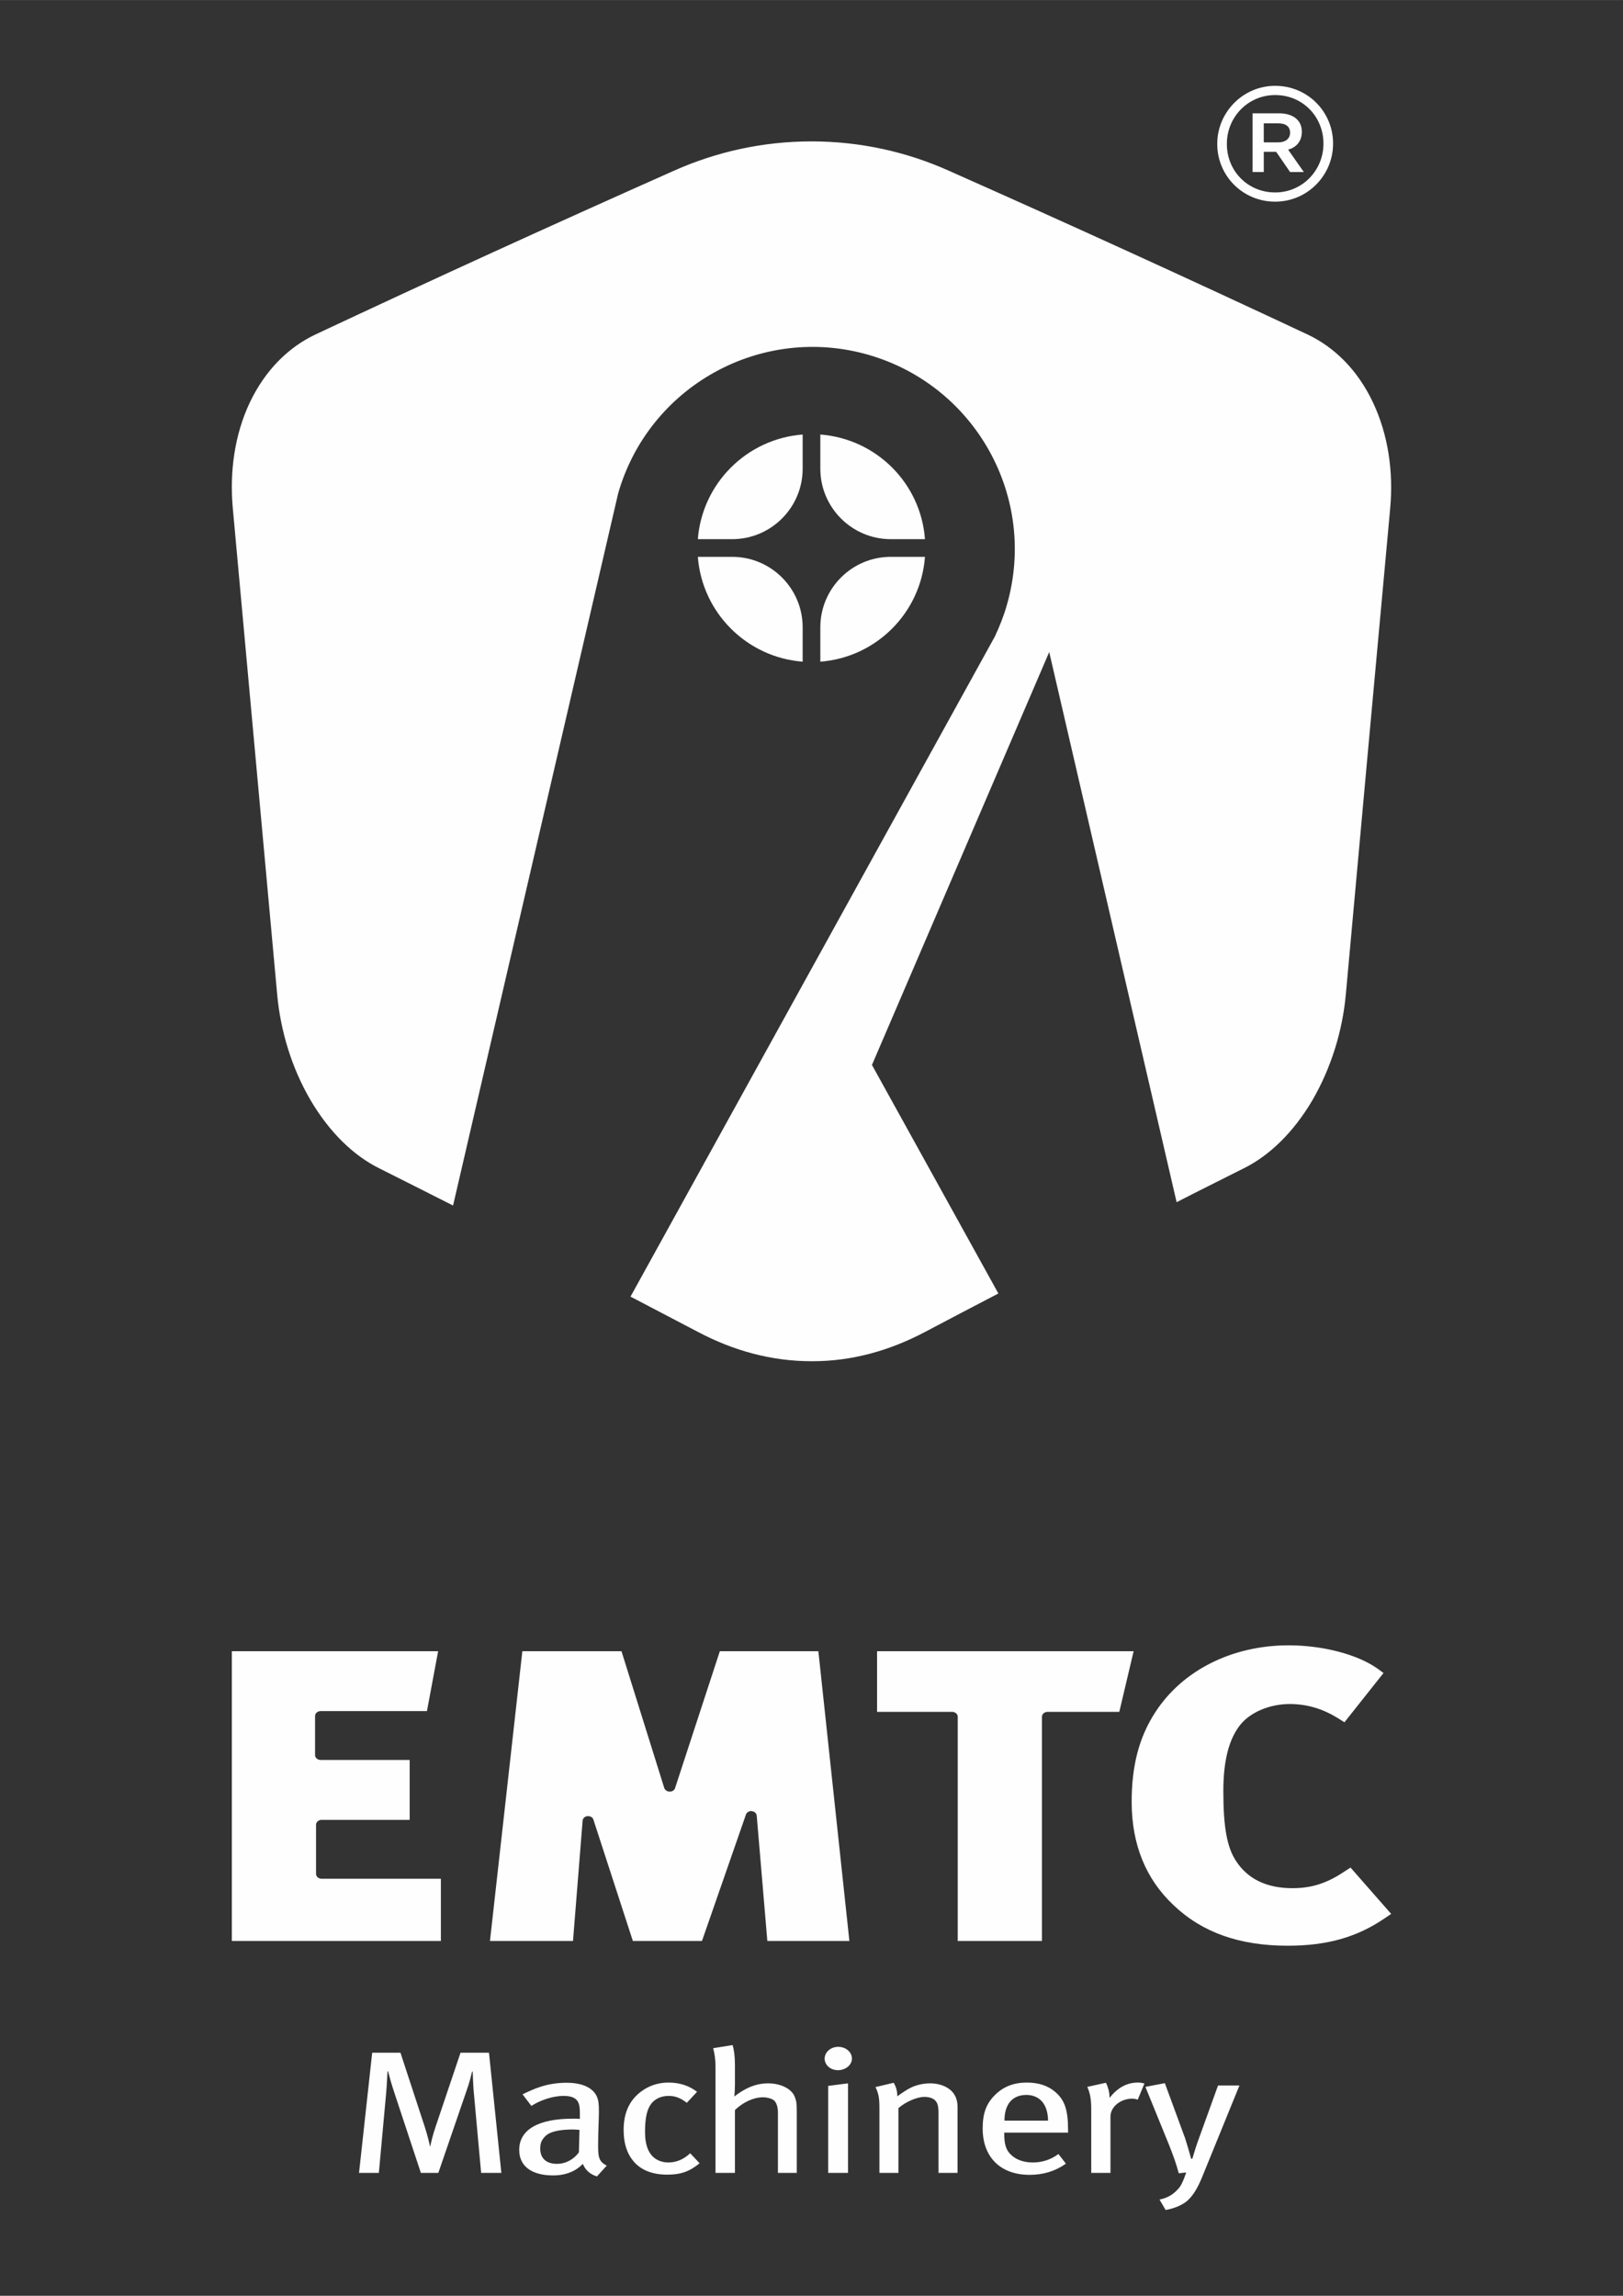 <svg xmlns="http://www.w3.org/2000/svg" width="793.701" height="1122.518" viewBox="0 0 8268 11693" shape-rendering="geometricPrecision" text-rendering="geometricPrecision" image-rendering="optimizeQuality" fill-rule="evenodd" clip-rule="evenodd"><rect x="0" y="0" width="8268" height="11693" fill="#333333" stroke="none"/><defs><style>.fil0{fill:#fefefe;fill-rule:nonzero}</style></defs><path class="fil0" d="M7053 9771l34-23-207-236-34 22c-87 58-165 83-262 83-130 0-227-46-287-138-46-69-65-172-65-356 0-157 29-267 87-339 52-64 150-105 251-105 86 0 166 23 244 71l35 22 199-251-30-22c-101-72-278-119-453-119-289 0-543 128-681 343-82 127-119 272-119 454 0 217 72 394 214 527 146 139 336 206 581 206 200 0 352-43 493-139zm-1745 115V8744c0-14 13-25 28-25h366l73-309H4468v309h383c15 0 28 11 28 25v1142h429zm-981 0l-158-1476h-502l-228 697c-3 11-14 18-27 18s-24-7-28-18l-218-697h-505l-165 1476h423l49-613c1-12 11-22 25-23h3c13 0 24 7 27 18l201 618h352l224-644c3-10 15-18 27-18 1 0 2 0 3 1 14 1 24 11 25 23l54 638h418zm-3146 0V8410h1051l-57 305h-541c-16 0-29 11-29 25v199c0 14 13 25 29 25h453v305h-449c-15 0-28 11-28 25v250c0 14 13 25 28 25h608v317H1181zm4946 1195c-25 63-53 111-90 137-26 18-63 32-99 38l-31-53c38-8 66-23 92-51 18-18 28-42 44-87l-38 4c-14-52-30-95-51-148l-119-292 99-19 103 280c9 28 23 75 31 105h6c9-30 21-70 36-110l95-263h109l-187 459zm-331-387c-10-3-17-5-28-5-60 0-111 42-111 91v287h-98v-327c0-54-8-84-20-111l95-21c9 17 18 47 18 69v8c42-52 88-78 145-78 13 0 24 2 33 5l-34 82zm-490 7c-17-18-43-31-77-31-74 0-112 50-112 131h222c0-42-12-78-33-100zm-190 161v10c0 38 6 68 22 89 28 36 72 53 123 53 50 0 93-15 131-43l38 49c-53 38-115 57-185 57-148 0-239-90-239-236 0-77 18-127 64-172 43-42 95-62 161-62 60 0 108 16 145 48 47 40 65 90 65 192v15h-325zm-335 205v-301c0-39-4-54-17-68-11-11-30-18-55-18-38 0-95 25-132 57v330h-97v-332c0-53-5-73-20-105l93-22c12 22 18 41 18 69 31-22 47-33 69-44 31-15 66-22 99-22 57 0 107 25 126 63 9 16 13 36 13 56v337h-97zm-562 0v-443l101-13v456h-101zm50-523c-39 0-68-27-68-59 0-33 31-60 69-60s70 26 70 60c0 32-32 59-71 59zm-306 523v-306c0-31-8-52-19-62-9-9-33-17-58-17-46 0-101 25-142 65v320h-99v-541c0-38-5-68-12-94l99-16c8 26 12 59 12 103v99c0 16-1 37-3 60 23-18 35-25 56-37 40-21 77-30 116-30 63 0 119 27 135 67 8 20 11 32 11 72v317h-96zm-563 9c-77 0-134-23-172-67-35-42-51-93-51-161 0-100 39-158 90-196 39-29 86-45 138-45 58 0 105 16 146 47l-52 56c-35-26-59-35-94-35-40 0-75 18-93 48-19 30-26 75-26 136 0 62 15 103 43 128 19 17 46 27 76 27 40 0 79-16 111-47l48 51c-51 42-96 58-164 58zm-480-230c-74 0-118 12-140 32-20 20-28 36-28 65 0 49 30 78 85 78 45 0 87-23 112-59l3-114c-15-1-23-2-32-2zm121 239c-34-10-59-32-72-64-14 15-59 59-151 59-107 0-173-45-173-130 0-104 99-159 272-159 13 0 23 0 37 1v-29c0-52-8-88-83-88-57 0-121 23-164 51l-45-59c52-25 120-59 224-59 78 0 134 24 155 71 8 20 10 35 10 79 0 32-4 100-4 165 0 61 2 86 44 107l-50 55zm-590-18l-38-417c-3-33-4-82-5-99h-3c-4 17-14 58-26 91l-146 425h-89l-134-405c-16-47-29-96-33-112h-3c-1 21-4 80-7 112l-37 405h-101l67-612h144l123 375c16 50 25 88 27 101h2c3-15 12-55 26-96l128-380h145l63 612h-103zm1728-8854v174c0 198 161 359 359 359h174c-21-285-248-511-533-533zm533 623h-174c-198 0-359 161-359 359v175c285-22 512-249 533-534zm-1157-90h175c198 0 359-161 359-359v-174c-285 22-512 249-534 533zm175 90h-175c22 285 249 512 534 534v-175c0-198-161-359-359-359zm3264-787c-78-165-196-281-334-346-593-278-1201-556-1825-833-216-97-453-150-701-150s-485 53-702 150c-623 277-1232 555-1824 833-138 65-256 181-335 346-78 165-104 353-87 540 75 825 151 1650 226 2476 17 186 74 375 171 540 97 164 219 281 348 345 126 63 252 127 377 190l841-3627c157-547 728-863 1275-706 547 158 863 728 705 1275-15 54-38 111-61 160L3212 6604c115 60 229 120 342 179 183 97 377 150 580 150 203 1 397-53 580-150 123-65 247-130 372-195l-644-1164 903-2103 649 2802c113-58 228-115 343-173 129-64 251-181 348-345 96-165 154-354 171-540 75-826 150-1651 226-2476 17-187-10-375-88-540zM6511 725c39 0 61-20 61-49 0-32-22-48-61-48h-73v97h73zm-130-148h135c67 0 116 32 116 94 0 49-29 80-70 91l80 114h-70l-71-103h-63v103h-57V577zm361 155v-1c0-136-105-247-246-247-139 0-246 113-246 248v2c0 135 105 246 246 246 139 0 246-113 246-248zm-541 2v-2c0-160 131-295 295-295 166 0 295 133 295 293v2c0 160-130 295-295 295-166 0-295-133-295-293z" id="Layer_x0020_1"/></svg>